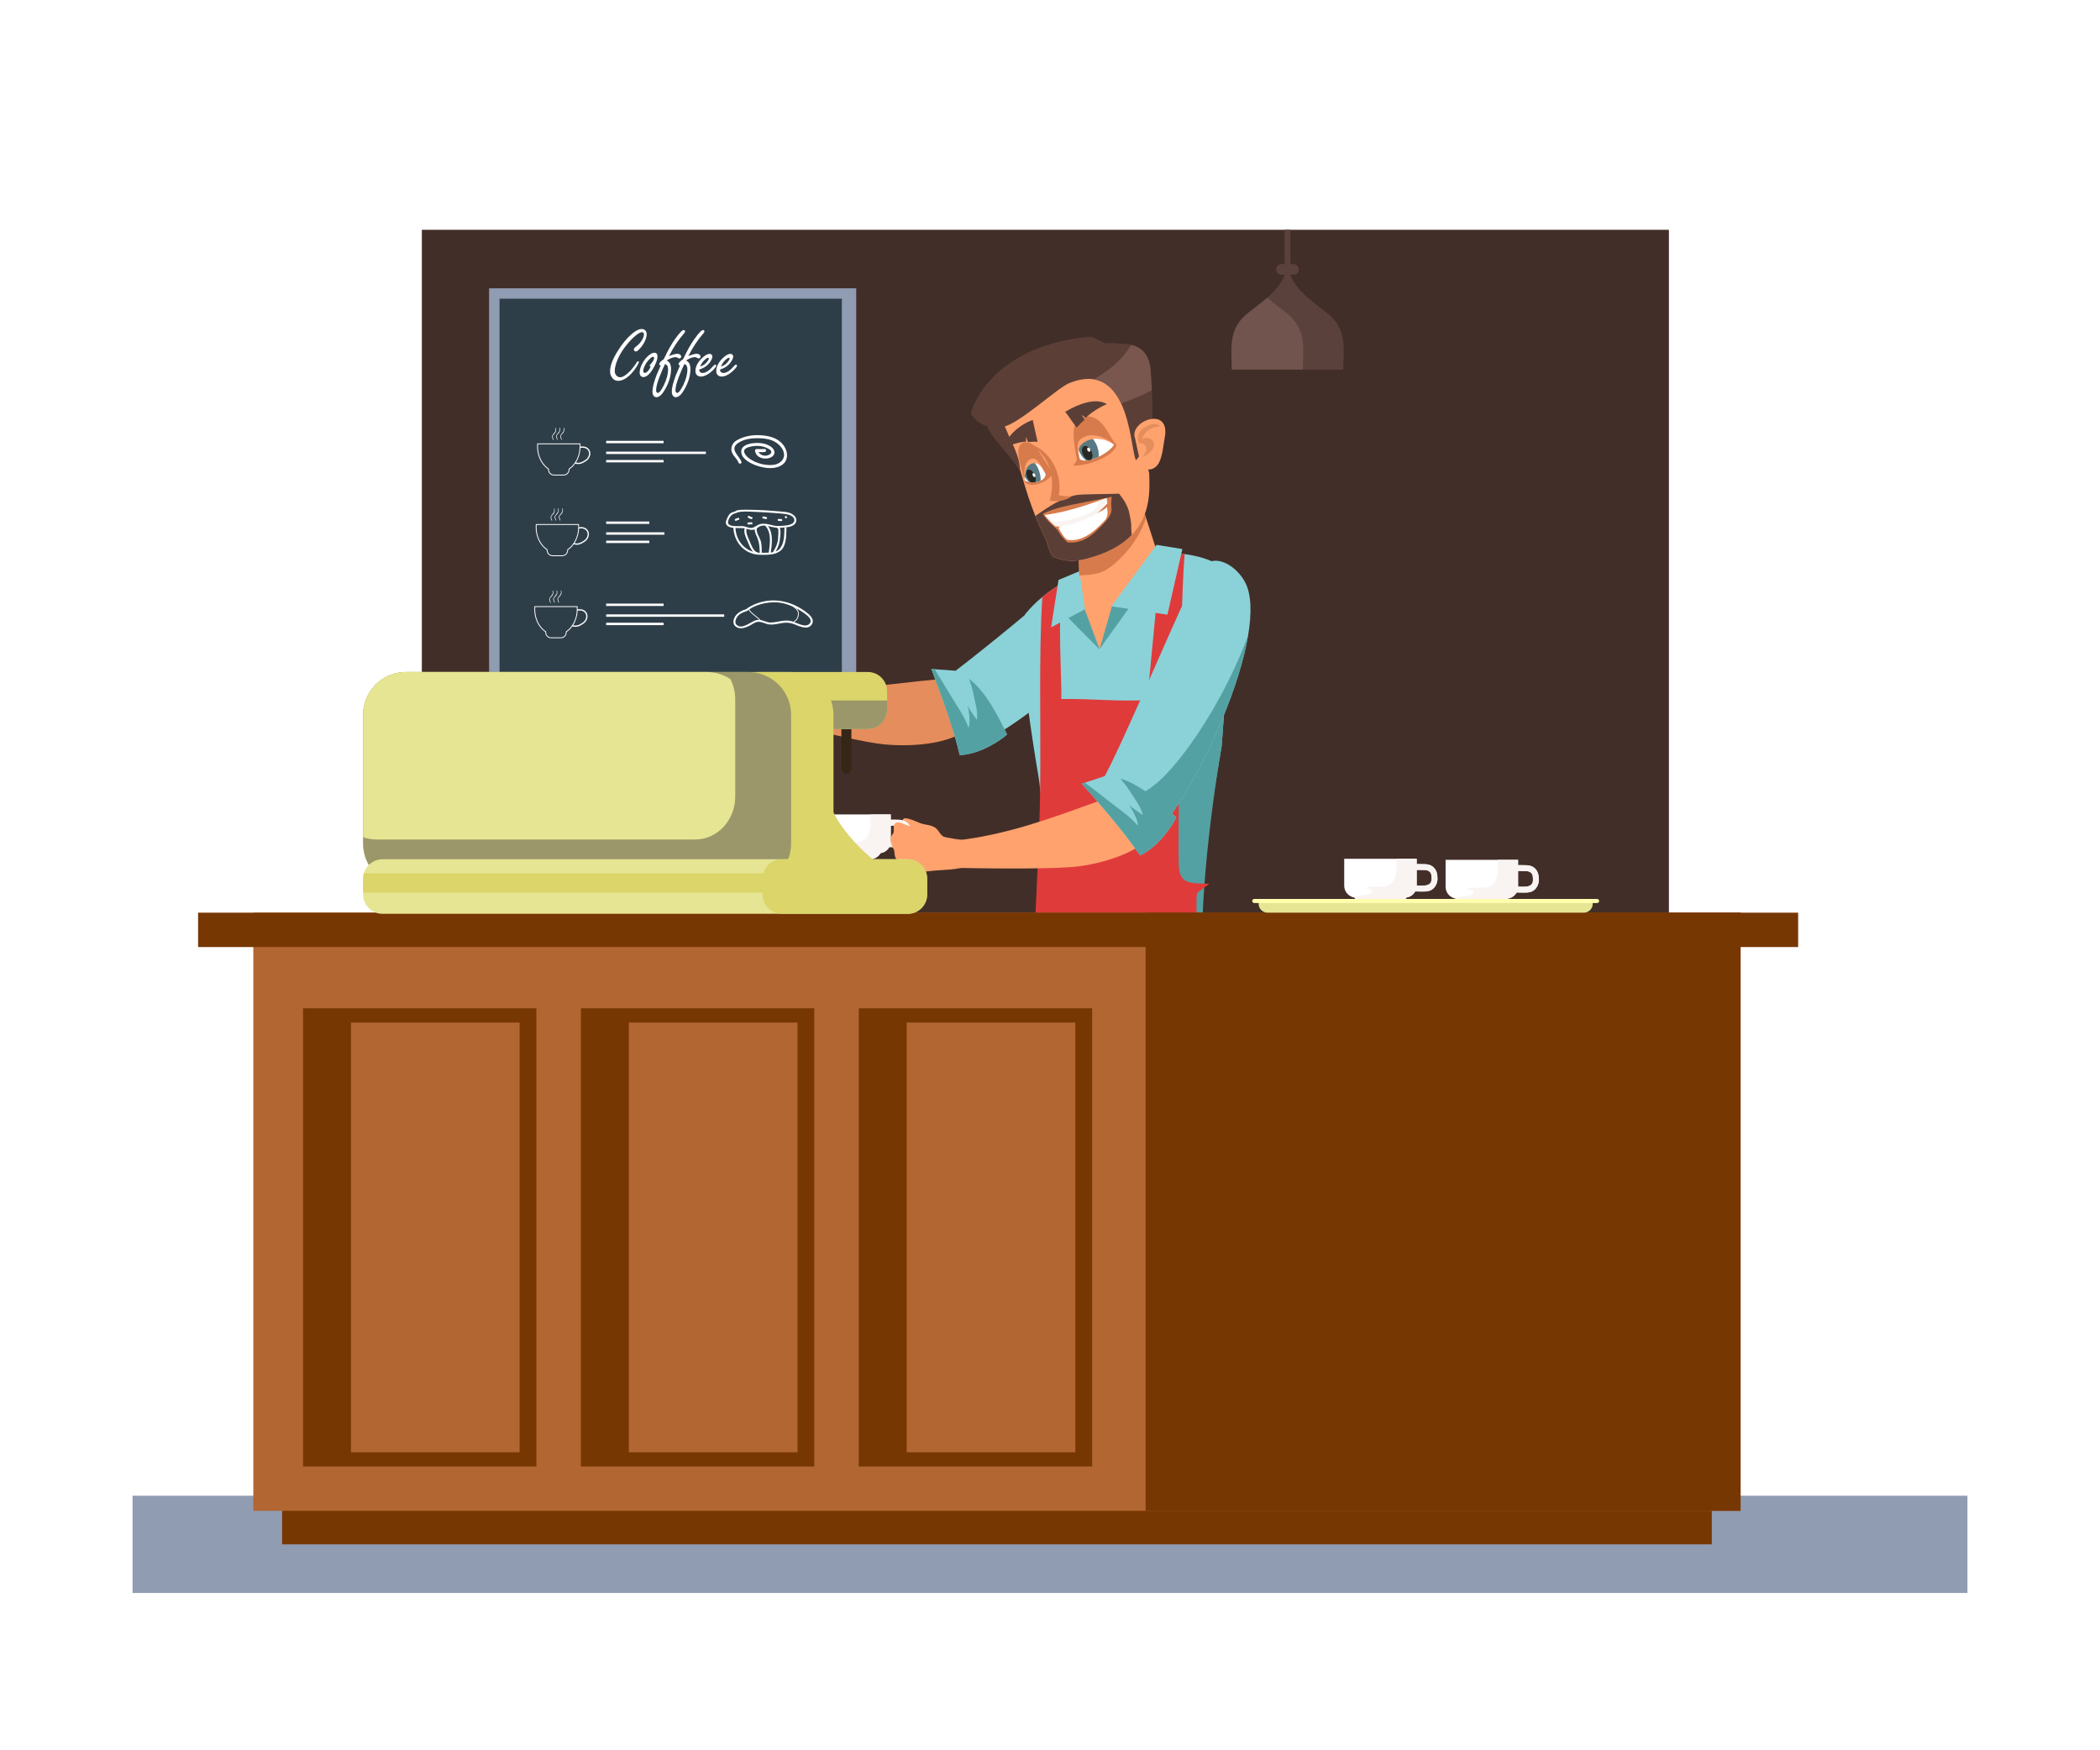 <?xml version="1.0" encoding="utf-8"?>
<!-- Generator: Adobe Illustrator 27.5.0, SVG Export Plug-In . SVG Version: 6.00 Build 0)  -->
<svg version="1.1" id="Layer_1" xmlns="http://www.w3.org/2000/svg" xmlns:xlink="http://www.w3.org/1999/xlink" x="0px" y="0px"
	 viewBox="0 0 1200 1000" style="enable-background:new 0 0 1200 1000;" xml:space="preserve">
<rect style="fill:#FFFFFF;" width="1200" height="1000"/>
<g>
	<rect x="75.743" y="854.562" style="fill:#909CB2;" width="1048.514" height="55.563"/>
	<g>
		<rect x="241.061" y="131.287" style="fill:#422E28;" width="712.6" height="635.308"/>
		<g>
			<g>
				<g>
					<rect x="279.474" y="164.723" style="fill:#909CB2;" width="209.798" height="237.223"/>
					<rect x="285.452" y="170.654" style="fill:#2E3E49;" width="195.614" height="225.97"/>
				</g>
				<g>
					<g>
						<path style="fill:#FFFFFF;" d="M366.742,187.974c0.945,0,1.671,0.338,2.178,1.015c0.409,0.536,0.613,1.184,0.613,1.945
							c0,1.367-0.458,2.925-1.375,4.673c-0.804,1.509-1.804,2.862-3.003,4.06c-0.789,0.776-1.41,1.163-1.86,1.163
							c-0.296,0-0.571-0.149-0.825-0.444c-0.183-0.212-0.275-0.451-0.275-0.72c0-0.493,0.43-1.057,1.29-1.691
							c1.212-0.902,2.178-1.889,2.897-2.96c1.057-1.551,1.586-2.862,1.586-3.933c0-0.437-0.095-0.761-0.285-0.973
							c-0.19-0.212-0.475-0.317-0.856-0.317c-0.776,0-1.875,0.564-3.298,1.691c-1.621,1.269-3.334,2.996-5.138,5.181
							c-2.298,2.777-4.046,5.512-5.244,8.204c-1.241,2.791-1.861,5.174-1.861,7.147c0,0.945,0.275,1.748,0.824,2.41
							c0.606,0.747,1.346,1.121,2.22,1.121c1.522,0,3.439-1.184,5.751-3.553c0.69-0.718,1.529-1.761,2.516-3.129
							c0.648-0.874,1.064-1.494,1.248-1.861c0.211-0.408,0.458-0.613,0.74-0.613c0.31,0,0.465,0.148,0.465,0.444
							c0,0.635-0.79,2.059-2.368,4.271c-1.311,1.847-2.756,3.355-4.335,4.525c-1.776,1.311-3.454,1.967-5.032,1.967
							c-1.65,0-2.926-0.74-3.827-2.221c-0.578-0.944-0.867-2.022-0.867-3.235c0-3.045,1.439-6.886,4.314-11.524
							c2.453-3.947,5.039-7.126,7.76-9.536C363.049,189.01,365.065,187.974,366.742,187.974z"/>
						<path style="fill:#FFFFFF;" d="M373.953,201.527c1.155,0,1.734,0.705,1.734,2.114c0,1.875-0.867,4.25-2.601,7.126
							c-1.89,3.115-3.714,4.673-5.476,4.673c-0.817,0-1.417-0.381-1.797-1.142c-0.198-0.381-0.296-0.839-0.296-1.375
							c0-1.804,0.621-3.763,1.861-5.877c1.155-1.96,2.516-3.482,4.081-4.568C372.374,201.845,373.206,201.527,373.953,201.527z
							 M371.754,209.52c-0.352-0.281-0.529-0.5-0.529-0.655c0-0.113,0.226-0.423,0.677-0.93c1.269-1.424,1.903-2.573,1.903-3.447
							c0-0.113-0.036-0.225-0.106-0.339c-0.112-0.211-0.289-0.317-0.528-0.317c-0.452,0-1.114,0.437-1.987,1.311
							c-1.129,1.128-1.989,2.291-2.58,3.489c-0.691,1.368-1.036,2.503-1.036,3.404c0,0.24,0.063,0.451,0.19,0.635
							c0.183,0.253,0.415,0.38,0.698,0.38c0.676,0,1.402-0.508,2.178-1.522c0.338-0.423,0.613-0.86,0.824-1.311
							C371.669,209.766,371.767,209.534,371.754,209.52z"/>
						<path style="fill:#FFFFFF;" d="M379.324,205.186c2.157-4.652,4.264-8.437,6.322-11.355c1.396-1.974,2.551-3.411,3.468-4.314
							c0.634-0.634,1.177-0.952,1.628-0.952c0.169,0,0.317,0.057,0.444,0.17c0.197,0.14,0.296,0.331,0.296,0.571
							c0,0.31-0.247,0.754-0.74,1.333c-3.116,3.552-5.934,7.809-8.458,12.771c2.255-0.86,3.827-1.289,4.716-1.289
							c0.648,0,1.183,0.162,1.607,0.487c0.437,0.338,0.655,0.726,0.655,1.162c0,0.226-0.077,0.43-0.233,0.614
							c-0.211,0.267-0.486,0.402-0.824,0.402c-0.241,0-0.713-0.198-1.417-0.592c-0.197-0.098-0.451-0.148-0.761-0.148
							c-1.41,0-3.101,0.642-5.075,1.924c0.846,0.395,1.445,0.916,1.798,1.565c0.479,0.917,0.719,2.044,0.719,3.383
							c0,3.454-1.029,7.097-3.087,10.932c-0.888,1.635-1.748,2.876-2.58,3.721c-0.888,0.916-1.797,1.374-2.727,1.374
							c-0.705,0-1.276-0.339-1.713-1.015c-0.352-0.564-0.529-1.332-0.529-2.305c0-2.086,0.79-5.222,2.368-9.409
							c0.198-0.507,0.761-1.811,1.692-3.912c0.239-0.521,0.472-1.078,0.698-1.67c-0.112,0.029-0.218,0.042-0.317,0.042
							c-0.381,0-0.571-0.212-0.571-0.634C376.701,207.293,377.576,206.341,379.324,205.186z M380.043,207.955
							c-0.79,1.494-1.833,3.905-3.129,7.232c-1.34,3.396-2.009,6.033-2.009,7.908c0,0.366,0.092,0.691,0.275,0.972
							c0.198,0.282,0.43,0.423,0.698,0.423c0.874,0,2.022-1.466,3.446-4.398c1.607-3.27,2.41-6.266,2.41-8.987
							c0-1.057-0.204-1.853-0.613-2.389C380.966,208.505,380.606,208.252,380.043,207.955z"/>
						<path style="fill:#FFFFFF;" d="M390.383,205.186c2.156-4.652,4.264-8.437,6.322-11.355c1.396-1.974,2.551-3.411,3.468-4.314
							c0.634-0.634,1.177-0.952,1.628-0.952c0.169,0,0.317,0.057,0.444,0.17c0.197,0.14,0.295,0.331,0.295,0.571
							c0,0.31-0.247,0.754-0.74,1.333c-3.116,3.552-5.934,7.809-8.458,12.771c2.255-0.86,3.827-1.289,4.715-1.289
							c0.648,0,1.185,0.162,1.608,0.487c0.436,0.338,0.655,0.726,0.655,1.162c0,0.226-0.077,0.43-0.232,0.614
							c-0.211,0.267-0.486,0.402-0.824,0.402c-0.24,0-0.712-0.198-1.417-0.592c-0.198-0.098-0.451-0.148-0.762-0.148
							c-1.409,0-3.101,0.642-5.074,1.924c0.845,0.395,1.445,0.916,1.797,1.565c0.479,0.917,0.719,2.044,0.719,3.383
							c0,3.454-1.03,7.097-3.087,10.932c-0.888,1.635-1.748,2.876-2.58,3.721c-0.888,0.916-1.797,1.374-2.727,1.374
							c-0.705,0-1.276-0.339-1.713-1.015c-0.352-0.564-0.529-1.332-0.529-2.305c0-2.086,0.79-5.222,2.368-9.409
							c0.198-0.507,0.761-1.811,1.692-3.912c0.239-0.521,0.471-1.078,0.698-1.67c-0.113,0.029-0.219,0.042-0.317,0.042
							c-0.38,0-0.571-0.212-0.571-0.634C387.76,207.293,388.634,206.341,390.383,205.186z M391.101,207.955
							c-0.79,1.494-1.833,3.905-3.13,7.232c-1.339,3.396-2.009,6.033-2.009,7.908c0,0.366,0.092,0.691,0.275,0.972
							c0.197,0.282,0.43,0.423,0.698,0.423c0.874,0,2.022-1.466,3.446-4.398c1.607-3.27,2.41-6.266,2.41-8.987
							c0-1.057-0.204-1.853-0.613-2.389C392.024,208.505,391.665,208.252,391.101,207.955z"/>
						<path style="fill:#FFFFFF;" d="M399.602,211.106v0.381c0,0.31,0.077,0.578,0.233,0.803c0.351,0.522,0.93,0.782,1.734,0.782
							c1.762,0,3.799-1.353,6.111-4.06c0.409-0.464,0.754-0.698,1.036-0.698c0.155,0,0.296,0.079,0.423,0.233
							c0.085,0.113,0.127,0.218,0.127,0.317c0,0.549-0.676,1.48-2.03,2.791c-1.057,1.029-2.186,1.868-3.383,2.517
							c-1.198,0.648-2.312,0.972-3.341,0.972c-1.057,0-1.888-0.366-2.495-1.099c-0.409-0.507-0.614-1.198-0.614-2.073
							c0-2.382,1.121-4.715,3.362-6.999c1.819-1.861,3.405-2.791,4.758-2.791c0.366,0,0.697,0.113,0.994,0.339
							c0.366,0.296,0.55,0.684,0.55,1.163c0,0.748-0.346,1.664-1.036,2.749C404.606,208.689,402.463,210.246,399.602,211.106z
							 M400.066,209.457c0.987-0.339,1.762-0.719,2.326-1.142c0.986-0.761,1.768-1.62,2.347-2.579
							c0.211-0.338,0.317-0.642,0.317-0.909c0-0.282-0.134-0.423-0.402-0.423c-0.367,0-0.888,0.275-1.565,0.825
							C401.878,206.201,400.87,207.61,400.066,209.457z"/>
						<path style="fill:#FFFFFF;" d="M411.485,211.106v0.381c0,0.31,0.077,0.578,0.232,0.803c0.353,0.522,0.931,0.782,1.734,0.782
							c1.762,0,3.799-1.353,6.11-4.06c0.409-0.464,0.754-0.698,1.036-0.698c0.155,0,0.296,0.079,0.423,0.233
							c0.085,0.113,0.127,0.218,0.127,0.317c0,0.549-0.677,1.48-2.03,2.791c-1.058,1.029-2.185,1.868-3.383,2.517
							c-1.198,0.648-2.312,0.972-3.341,0.972c-1.057,0-1.889-0.366-2.495-1.099c-0.409-0.507-0.613-1.198-0.613-2.073
							c0-2.382,1.121-4.715,3.362-6.999c1.818-1.861,3.404-2.791,4.758-2.791c0.366,0,0.698,0.113,0.994,0.339
							c0.366,0.296,0.55,0.684,0.55,1.163c0,0.748-0.346,1.664-1.036,2.749C416.488,208.689,414.346,210.246,411.485,211.106z
							 M411.95,209.457c0.987-0.339,1.762-0.719,2.326-1.142c0.987-0.761,1.769-1.62,2.347-2.579
							c0.211-0.338,0.317-0.642,0.317-0.909c0-0.282-0.134-0.423-0.402-0.423c-0.367,0-0.888,0.275-1.565,0.825
							C413.761,206.201,412.753,207.61,411.95,209.457z"/>
					</g>
					<g>
						<g>
							<g>
								<path style="fill:#FFFFFF;" d="M336.811,257.129c-0.949-1.639-3.014-2.403-5.109-1.93c0-0.026,0-0.053,0-0.079
									c0-0.501-0.021-1.01-0.066-1.557l-0.018-0.222h-24.611l-0.019,0.221c-0.047,0.537-0.069,1.046-0.069,1.558
									c0,5.375,2.406,10.334,6.288,12.983c-0.004,0.058-0.009,0.117-0.009,0.177c0,1.865,1.518,3.383,3.383,3.383h5.459
									c1.867,0,3.385-1.518,3.385-3.383c0-0.06-0.005-0.119-0.008-0.18c1.264-0.862,2.371-1.969,3.29-3.257
									c0.539,0.197,1.113,0.298,1.701,0.298c0.984,0,2.001-0.271,2.92-0.803l1.193-0.689c1.204-0.696,2.107-1.751,2.543-2.97
									C337.509,259.439,337.418,258.178,336.811,257.129z M325.036,267.777c0,0-0.094,0.411-0.094,0.504
									c0,1.599-1.302,2.899-2.901,2.899h-5.459c-1.598,0-2.899-1.3-2.899-2.899c0-0.093,0.005-0.185,0.014-0.276l-0.107-0.225
									c-3.816-2.54-6.185-7.391-6.185-12.659c0-0.427,0.016-0.852,0.048-1.295h23.718c0.032,0.45,0.048,0.876,0.048,1.295
									c0,0.069-0.002,0.137-0.003,0.207l-0.005,0.31C331.063,260.706,328.725,265.324,325.036,267.777z M336.382,260.435
									c-0.378,1.057-1.168,1.976-2.222,2.585l-1.193,0.689c-1.225,0.709-2.635,0.891-3.839,0.514
									c1.505-2.354,2.414-5.228,2.555-8.272c1.849-0.489,3.686,0.132,4.5,1.54C336.682,258.354,336.753,259.399,336.382,260.435z"
									/>
								<g>
									<path style="fill:#FFFFFF;" d="M316.319,251.245c-0.12-0.518-0.296-0.998-0.49-1.492c-0.322-0.813,0.57-1.479,1.062-2.01
										c0.842-0.911,1.094-1.973,0.759-3.152c-0.053-0.188-0.345-0.108-0.291,0.08c0.591,2.081-1.044,2.712-1.837,4.285
										c-0.34,0.674,0.356,1.725,0.506,2.37C316.072,251.515,316.364,251.434,316.319,251.245L316.319,251.245z"/>
									<path style="fill:#FFFFFF;" d="M318.618,251.13c-0.121-0.518-0.295-0.999-0.49-1.492c-0.322-0.814,0.571-1.479,1.063-2.011
										c0.841-0.91,1.094-1.973,0.759-3.152c-0.053-0.187-0.345-0.107-0.291,0.08c0.591,2.08-1.044,2.712-1.837,4.285
										c-0.339,0.673,0.356,1.724,0.506,2.369C318.371,251.4,318.662,251.32,318.618,251.13L318.618,251.13z"/>
									<path style="fill:#FFFFFF;" d="M321.032,251.13c-0.12-0.518-0.294-0.999-0.49-1.492c-0.322-0.814,0.571-1.479,1.062-2.011
										c0.842-0.91,1.094-1.973,0.759-3.152c-0.053-0.187-0.345-0.107-0.292,0.08c0.592,2.08-1.043,2.712-1.836,4.285
										c-0.339,0.673,0.356,1.724,0.506,2.369C320.784,251.4,321.076,251.32,321.032,251.13L321.032,251.13z"/>
								</g>
							</g>
							<g>
								<rect x="346.374" y="251.863" style="fill:#FFFFFF;" width="32.82" height="1.367"/>
								<rect x="346.374" y="262.803" style="fill:#FFFFFF;" width="32.82" height="1.367"/>
								<rect x="346.374" y="258.031" style="fill:#FFFFFF;" width="56.979" height="1.368"/>
							</g>
							<path style="fill:#FFFFFF;" d="M423.676,263.865c-1.335-3.55-6.99-7.21-2.009-10.703c3.918-2.748,9.393-3.037,13.984-2.691
								c4.555,0.343,8.535,1.744,11.146,5.667c2.988,4.49,0.18,8.828-4.853,9.444c-3.951,0.483-8.517-0.543-11.976-2.48
								c-1.813-1.016-3.867-2.466-4.632-4.475c-1-2.628,2.971-3.383,4.669-3.662c3.305-0.544,6.557-0.084,9.458,1.616
								c2.442,1.432,1.127,3.147-1.169,3.661c-2.222,0.498-4.818-0.681-5.194-3.027c-0.275,0.361-0.55,0.721-0.825,1.082
								c1.552-0.071,3.101,0.085,4.649-0.051c1.089-0.095,1.099-1.805,0-1.709c-1.547,0.135-3.097-0.021-4.649,0.051
								c-0.598,0.028-0.913,0.522-0.824,1.082c0.605,3.779,4.982,4.993,8.227,3.971c3.468-1.092,3.726-4.281,1.029-6.283
								c-2.959-2.199-6.866-2.521-10.395-2.143c-3.284,0.352-7.55,1.758-6.625,5.868c0.856,3.806,6.243,6.183,9.537,7.21
								c4.069,1.269,9.341,1.888,13.177-0.364c3.631-2.132,4.065-6.204,2.393-9.734c-1.922-4.056-5.876-6.209-10.091-7.025
								c-5.93-1.149-12.653-0.667-17.902,2.518c-1.938,1.176-3.233,3.509-2.824,5.804c0.502,2.819,3.081,4.259,4.048,6.829
								C422.412,265.341,424.065,264.899,423.676,263.865L423.676,263.865z"/>
						</g>
						<g>
							<g>
								<path style="fill:#FFFFFF;" d="M336.004,303.218c-0.949-1.639-3.014-2.402-5.109-1.929c0-0.026,0.001-0.053,0.001-0.079
									c0-0.5-0.021-1.009-0.067-1.556l-0.018-0.223h-24.611l-0.019,0.221c-0.046,0.537-0.069,1.046-0.069,1.558
									c0,5.375,2.407,10.335,6.288,12.984c-0.004,0.059-0.009,0.117-0.009,0.177c0,1.865,1.518,3.383,3.383,3.383h5.459
									c1.867,0,3.385-1.518,3.385-3.383c0-0.061-0.006-0.12-0.008-0.18c1.264-0.862,2.372-1.97,3.29-3.258
									c0.539,0.197,1.113,0.299,1.7,0.299c0.986,0,2.001-0.272,2.921-0.803l1.193-0.69c1.204-0.696,2.107-1.751,2.544-2.969
									C336.702,305.529,336.611,304.268,336.004,303.218z M324.229,313.867c0,0-0.094,0.41-0.094,0.504
									c0,1.599-1.302,2.899-2.901,2.899h-5.459c-1.598,0-2.898-1.3-2.898-2.899c0-0.094,0.004-0.185,0.013-0.276l-0.106-0.225
									c-3.816-2.541-6.185-7.391-6.185-12.66c0-0.427,0.016-0.853,0.049-1.295h23.718c0.031,0.451,0.048,0.877,0.048,1.295
									c0,0.069-0.002,0.137-0.003,0.207l-0.006,0.311C330.254,306.796,327.917,311.413,324.229,313.867z M335.574,306.525
									c-0.378,1.057-1.168,1.975-2.223,2.585l-1.192,0.689c-1.226,0.708-2.636,0.891-3.839,0.514
									c1.505-2.354,2.414-5.229,2.555-8.272c1.848-0.489,3.685,0.132,4.5,1.539C335.875,304.444,335.945,305.489,335.574,306.525z
									"/>
								<g>
									<path style="fill:#FFFFFF;" d="M315.512,297.334c-0.12-0.518-0.295-0.999-0.49-1.491c-0.323-0.814,0.571-1.479,1.062-2.012
										c0.842-0.91,1.095-1.972,0.759-3.151c-0.053-0.188-0.346-0.108-0.292,0.08c0.591,2.081-1.044,2.711-1.837,4.285
										c-0.339,0.674,0.356,1.725,0.506,2.369C315.264,297.605,315.556,297.524,315.512,297.334L315.512,297.334z"/>
									<path style="fill:#FFFFFF;" d="M317.81,297.22c-0.12-0.518-0.295-0.999-0.49-1.491c-0.323-0.814,0.571-1.479,1.062-2.011
										c0.842-0.911,1.094-1.972,0.759-3.151c-0.053-0.188-0.345-0.108-0.291,0.08c0.591,2.081-1.044,2.711-1.837,4.284
										c-0.339,0.674,0.356,1.725,0.506,2.37C317.563,297.49,317.855,297.409,317.81,297.22L317.81,297.22z"/>
									<path style="fill:#FFFFFF;" d="M320.224,297.22c-0.12-0.518-0.294-0.999-0.49-1.491c-0.322-0.814,0.571-1.479,1.062-2.011
										c0.841-0.911,1.094-1.972,0.758-3.151c-0.052-0.188-0.344-0.108-0.291,0.08c0.591,2.081-1.044,2.711-1.837,4.284
										c-0.34,0.674,0.356,1.725,0.506,2.37C319.976,297.49,320.268,297.409,320.224,297.22L320.224,297.22z"/>
								</g>
							</g>
							<g>
								<rect x="346.374" y="297.953" style="fill:#FFFFFF;" width="24.661" height="1.368"/>
								<rect x="346.374" y="308.892" style="fill:#FFFFFF;" width="24.661" height="1.368"/>
								<rect x="346.374" y="304.121" style="fill:#FFFFFF;" width="33.276" height="1.368"/>
							</g>
							<g>
								<path style="fill:#FFFFFF;" d="M421.171,292.781c0.119-0.035,0.239-0.062,0.361-0.081c-0.146-0.347-0.292-0.694-0.439-1.042
									c-0.918,0.66-2.338,0.821-3.35,1.394c-1.308,0.739-2.102,2.672-2.626,3.981c-1.392,3.478,1.808,4.407,4.583,4.615
									c1.739,0.131,3.488-0.012,5.226,0.128c2.322,0.188,3.759,1.518,6.191,0.722c1.004-0.328,1.882-1.078,2.776-1.619
									c1.645-0.994,3.834-0.55,5.587-0.167c2.503,0.547,4.677,1.085,7.258,0.795c2.339-0.262,6.43-0.24,7.797-2.612
									c1.622-2.816-0.943-5.084-3.436-5.899c-1.647-0.538-3.461-0.641-5.177-0.771c-3.017-0.229-6.025-0.517-9.046-0.684
									c-3.501-0.194-7.007-0.277-10.513-0.317c-1.966-0.023-3.612-0.012-5.493,0.459
									C420.156,291.859,420.458,292.959,421.171,292.781c3.619-0.905,7.619-0.405,11.331-0.289
									c4.64,0.144,9.249,0.555,13.875,0.907c1.495,0.114,2.97,0.298,4.418,0.696c1.775,0.489,4.203,2.377,2.625,4.388
									c-1.551,1.977-5.811,1.822-8.081,2.031c-3.893,0.36-7.449-2.251-11.365-0.935c-2.228,0.749-3.276,2.572-5.961,1.948
									c-1.326-0.308-2.442-0.874-3.831-0.939c-2.113-0.1-8.897,0.865-8.133-2.726c0.326-1.531,1.463-3.462,2.899-4.157
									c0.819-0.397,1.98-0.533,2.72-1.065c0.533-0.383,0.208-1.156-0.439-1.041c-0.122,0.019-0.242,0.046-0.36,0.081
									C420.155,291.857,420.457,292.956,421.171,292.781z"/>
								<path style="fill:#FFFFFF;" d="M419.083,301.348c0.311,8.623,6.522,15.516,15.339,15.626
									c3.908,0.05,8.614,0.228,11.747-2.473c3.27-2.82,3.109-8.804,3.228-12.698c0.022-0.735-1.117-0.733-1.14,0
									c-0.114,3.759-0.048,8.364-2.488,11.467c-2.369,3.014-7.355,2.42-10.733,2.548c-8.431,0.319-14.518-6.287-14.812-14.471
									C420.196,300.615,419.056,300.613,419.083,301.348L419.083,301.348z"/>
								<path style="fill:#FFFFFF;" d="M425.485,302.108c-0.717,2.293,1.105,5.868,1.982,7.884c0.914,2.102,2.416,6.157,5.026,6.72
									c0.716,0.155,1.021-0.944,0.302-1.099c-2.257-0.487-3.709-4.681-4.479-6.52c-0.689-1.643-2.306-4.844-1.732-6.682
									C426.803,301.708,425.703,301.409,425.485,302.108L425.485,302.108z"/>
								<path style="fill:#FFFFFF;" d="M431.411,301.424c-0.541,1.836,0.521,3.839,1.217,5.49c1.313,3.113,1.496,5.877,1.498,9.248
									c0,0.735,1.139,0.735,1.139,0c-0.001-2.483,0.142-5.051-0.677-7.428c-0.692-2.008-2.724-4.813-2.078-7.007
									C432.718,301.021,431.618,300.721,431.411,301.424L431.411,301.424z"/>
								<path style="fill:#FFFFFF;" d="M437.483,300.611c3.553,4.054,2.456,10.519,1.769,15.4c-0.102,0.718,0.996,1.028,1.098,0.302
									c0.754-5.351,1.824-12.074-2.061-16.508C437.804,299.252,437.001,300.061,437.483,300.611L437.483,300.611z"/>
								<path style="fill:#FFFFFF;" d="M444.495,301.918c0.628,0.056,0.147,5.462,0.098,5.99c-0.258,2.768-1.227,4.845-2.702,7.202
									c-0.391,0.625,0.595,1.196,0.984,0.576c1.919-3.067,2.727-5.628,2.974-9.202c0.086-1.243,0.676-5.522-1.353-5.706
									C443.764,300.712,443.77,301.852,444.495,301.918L444.495,301.918z"/>
								<path style="fill:#FFFFFF;" d="M420.738,297.509c0.437-0.218,0.866-0.409,1.345-0.513c0.719-0.154,0.414-1.252-0.303-1.098
									c-0.571,0.123-1.097,0.367-1.618,0.627C419.505,296.853,420.083,297.837,420.738,297.509L420.738,297.509z"/>
								<path style="fill:#FFFFFF;" d="M427.57,295.8c0.513,0.372,1.113,0.61,1.732,0.742c0.717,0.152,1.021-0.946,0.303-1.099
									c-0.534-0.114-1.016-0.306-1.46-0.626c-0.251-0.183-0.634-0.044-0.779,0.204C427.197,295.308,427.319,295.619,427.57,295.8
									L427.57,295.8z"/>
								<path style="fill:#FFFFFF;" d="M436.025,296.199c0.533,0.108,1.062,0.234,1.596,0.342c0.717,0.145,1.023-0.953,0.302-1.099
									c-0.532-0.108-1.062-0.234-1.595-0.342C435.611,294.955,435.305,296.053,436.025,296.199L436.025,296.199z"/>
								<path style="fill:#FFFFFF;" d="M427.63,299.639c0.662,0,1.321-0.014,1.975-0.135c0.722-0.133,0.415-1.231-0.303-1.098
									c-0.55,0.101-1.116,0.093-1.672,0.093C426.894,298.499,426.894,299.639,427.63,299.639L427.63,299.639z"/>
								<path style="fill:#FFFFFF;" d="M444.8,297.567c0.536,0.123,1.086,0.134,1.633,0.135c0.735,0,0.735-1.139,0-1.139
									c-0.444-0.001-0.895,0.006-1.33-0.095C444.388,296.303,444.084,297.402,444.8,297.567L444.8,297.567z"/>
								<path style="fill:#FFFFFF;" d="M449.054,295.991c-0.071-0.001-0.139-0.015-0.204-0.044
									c-0.068-0.068-0.136-0.136-0.204-0.204c-0.01-0.018-0.019-0.037-0.028-0.056c0.054,0.306,0.423,0.474,0.7,0.398
									c0.321-0.088,0.452-0.395,0.398-0.701c-0.057-0.325-0.354-0.513-0.663-0.532c-0.311-0.019-0.57,0.274-0.57,0.57
									C448.484,295.747,448.744,295.972,449.054,295.991L449.054,295.991z"/>
							</g>
						</g>
						<g>
							<g>
								<path style="fill:#FFFFFF;" d="M335.196,350.117c-0.949-1.639-3.013-2.403-5.109-1.929c0-0.026,0.001-0.053,0.001-0.078
									c0-0.501-0.021-1.01-0.066-1.557l-0.018-0.222h-24.611l-0.019,0.221c-0.046,0.536-0.069,1.045-0.069,1.558
									c0,5.375,2.406,10.334,6.288,12.983c-0.004,0.059-0.009,0.117-0.009,0.177c0,1.865,1.518,3.382,3.383,3.382h5.46
									c1.866,0,3.384-1.517,3.384-3.382c0-0.061-0.005-0.12-0.008-0.18c1.264-0.862,2.371-1.97,3.29-3.257
									c0.539,0.197,1.113,0.298,1.701,0.298c0.984,0,2.001-0.272,2.92-0.803l1.193-0.69c1.204-0.696,2.107-1.75,2.543-2.97
									C335.894,352.428,335.804,351.167,335.196,350.117z M323.421,360.766c0,0-0.094,0.41-0.094,0.504
									c0,1.598-1.302,2.899-2.901,2.899h-5.46c-1.598,0-2.899-1.301-2.899-2.899c0-0.094,0.005-0.185,0.014-0.277l-0.106-0.225
									c-3.816-2.54-6.186-7.391-6.186-12.659c0-0.427,0.016-0.853,0.049-1.295h23.718c0.032,0.451,0.048,0.876,0.048,1.295
									c0,0.069-0.003,0.137-0.003,0.206l-0.006,0.311C329.447,353.695,327.109,358.313,323.421,360.766z M334.766,353.424
									c-0.378,1.057-1.168,1.976-2.223,2.585l-1.193,0.69c-1.225,0.709-2.635,0.891-3.839,0.514
									c1.505-2.354,2.414-5.228,2.555-8.272c1.848-0.489,3.685,0.132,4.5,1.54C335.066,351.343,335.138,352.388,334.766,353.424z"
									/>
								<g>
									<path style="fill:#FFFFFF;" d="M314.703,344.233c-0.121-0.518-0.295-0.998-0.49-1.491c-0.323-0.813,0.57-1.479,1.062-2.01
										c0.842-0.911,1.094-1.973,0.758-3.152c-0.053-0.188-0.345-0.108-0.291,0.081c0.591,2.081-1.044,2.711-1.836,4.285
										c-0.34,0.674,0.355,1.725,0.505,2.369C314.457,344.504,314.747,344.424,314.703,344.233L314.703,344.233z"/>
									<path style="fill:#FFFFFF;" d="M317.002,344.119c-0.12-0.518-0.294-0.999-0.49-1.491c-0.322-0.814,0.571-1.479,1.062-2.011
										c0.842-0.911,1.094-1.972,0.758-3.152c-0.053-0.187-0.345-0.108-0.291,0.08c0.592,2.081-1.044,2.712-1.836,4.285
										c-0.34,0.673,0.356,1.725,0.506,2.369C316.755,344.39,317.047,344.309,317.002,344.119L317.002,344.119z"/>
									<path style="fill:#FFFFFF;" d="M319.416,344.119c-0.121-0.518-0.295-0.999-0.491-1.491
										c-0.322-0.814,0.571-1.479,1.063-2.011c0.841-0.911,1.094-1.972,0.758-3.152c-0.053-0.187-0.345-0.108-0.291,0.08
										c0.591,2.081-1.044,2.712-1.837,4.285c-0.339,0.673,0.356,1.725,0.506,2.369
										C319.169,344.39,319.46,344.309,319.416,344.119L319.416,344.119z"/>
								</g>
							</g>
							<g>
								<rect x="346.374" y="344.852" style="fill:#FFFFFF;" width="32.82" height="1.368"/>
								<rect x="346.374" y="355.791" style="fill:#FFFFFF;" width="32.82" height="1.368"/>
								<rect x="346.374" y="351.02" style="fill:#FFFFFF;" width="67.463" height="1.367"/>
							</g>
							<g>
								<path style="fill:#FFFFFF;" d="M426.343,348.08c-3.17,0.867-6.448,2.845-7.16,6.299c-0.51,2.475,1.203,4.232,3.539,4.538
									c1.803,0.236,3.683-0.552,5.276-1.287c1.456-0.672,2.662-1.716,4.208-2.207c1.898-0.604,4.123,0.481,5.912,1.038
									c2.362,0.736,4.897,0.231,7.264-0.241c2.999-0.596,5.526-0.722,8.404,0.39c2.882,1.113,7.828,3.678,10.11,0.129
									c1.867-2.903-1.283-5.569-3.419-7.164c-7.807-5.831-17.505-8.256-26.897-5.191c-2.63,0.859-5.304,2.12-7.49,3.843
									c-0.577,0.455,0.236,1.256,0.806,0.806c4.521-3.563,11.195-5.2,17.007-4.886c5.108,0.277,9.721,2.444,14.008,5.079
									c1.594,0.98,3.125,2.079,4.386,3.471c2.206,2.434,0.166,5.059-2.852,4.622c-2.022-0.292-3.961-1.268-5.85-1.998
									c-1.916-0.74-3.802-0.91-5.841-0.676c-2.498,0.285-4.863,1.007-7.4,1.042c-2.665,0.035-5.059-1.986-7.781-1.486
									c-3.292,0.606-8.466,5.983-11.747,2.701c-1.096-1.096-0.482-2.935,0.175-4.057c1.174-2.007,3.502-3.079,5.643-3.666
									C427.354,348.985,427.052,347.885,426.343,348.08z"/>
								<path style="fill:#FFFFFF;" d="M434.325,354.673c-0.749-0.915-1.846-1.782-2.908-2.62c-1.815-1.435-3.53-2.79-3.826-4.474
									l0.449-0.079c0.265,1.513,1.914,2.815,3.66,4.195c1.08,0.854,2.197,1.736,2.977,2.689L434.325,354.673z"/>
								<path style="fill:#FFFFFF;" d="M452.734,356.277c-0.207,0-0.267-0.138-0.28-0.181c-0.07-0.221,0.095-0.336,0.711-0.766
									c0.683-0.478,1.716-1.2,2.096-1.89c0.544-0.987,0.968-2.573,0.615-3.721c-0.392-1.277-1.616-2.253-2.695-3.115
									c-0.442-0.353-0.86-0.686-1.212-1.027l0.317-0.328c0.337,0.327,0.746,0.653,1.179,0.999
									c1.131,0.903,2.413,1.926,2.846,3.337c0.394,1.282-0.043,2.971-0.652,4.075c-0.431,0.783-1.516,1.542-2.234,2.044
									c-0.238,0.166-0.508,0.355-0.556,0.416c0.02-0.025,0.048-0.103,0.009-0.185c-0.038-0.083-0.115-0.112-0.146-0.113
									l0.004,0.456C452.736,356.277,452.735,356.277,452.734,356.277z"/>
							</g>
						</g>
					</g>
				</g>
			</g>
			<g>
				<g>
					<g>
						<path style="fill:#1F2C51;" d="M730.489,855.191l-6.016,0.449l-4.719,11.001c2.925,2.128,18.226,5.203,27.779,3.707
							C744.653,868.923,732.656,856.617,730.489,855.191z"/>
						<path style="fill:#FFA26E;" d="M729.055,848.558l-6.371-0.734c0.51,2.19,2.274,16.826,6.751,13.167
							C733.019,858.06,728.49,852.026,729.055,848.558z"/>
					</g>
					<g>
						<g>
							<path style="fill:#1F2C51;" d="M630.696,855.834l5.853,1.464l2.78,11.643c-3.245,1.6-12.74,3.095-21.898-0.003
								C620.511,868.024,628.319,856.868,630.696,855.834z"/>
							<path style="fill:#FFA26E;" d="M632.068,847.848l5.311-0.521c-0.256,2.234-0.33,16.976-5.197,13.852
								C628.286,858.679,631.858,851.408,632.068,847.848z"/>
						</g>
						<path style="fill:#32427C;" d="M643.986,695.197c-4.37,26.47,16.846,22.503,15.665,48.981
							c-0.955,21.584-15.457,55.855-22.331,108.52l-7.519-0.158c0.43-20.083-0.654-37.089-2.331-52.475
							c-3.391-31.15-9.208-55.639-9.818-85.522c-0.606-29.517-10.499-53.67-14.351-82.559c-2.234-16.757-14.6-88.471-2.447-112.191
							l62.886,21.212c0.43,12.225-0.8,28.619-2.852,46.363C656.29,627.091,647.555,673.583,643.986,695.197z"/>
						<g>
							<g>
								<g>
									<path style="fill:#1F2C51;" d="M659.651,744.177c-0.955,21.584-15.457,55.855-22.331,108.52l-7.519-0.158
										c0.43-20.083-0.654-37.089-2.331-52.475c9.518-6.343,17.023-13.534,21.508-25.108c4.36-11.248,4.767-23.764,2.852-35.356
										c-1.203-7.31-10.486-29.95-20.406-19.813c1.406-4.391,3.091-8.513,4.392-12.799c-3.666,0.177-7.355,1.158-11.075,1.694
										c16.183-18.504,4.963-123.899-1.636-155.775c-1.318-6.36,36.045,6.539,35.825,0l1.959,34.461
										c-4.6,39.724-13.335,86.216-16.904,107.83C639.617,721.667,660.832,717.7,659.651,744.177z"/>
								</g>
							</g>
						</g>
					</g>
					<path style="fill:#32427C;" d="M730.083,851.716h-6.939c-5.334-13.423-11.561-29.38-17.461-44.677
						c-8.496-22.017-16.315-42.663-19.827-52.423c-8.977-24.939,6.648-33.789-5.373-57.774
						c-11.553-23.042-35.431-88.192-51.33-131.517c-4.83-13.154-31.922-13.131-33.568-21.401c6.063-1.2,29.252-16.223,35.213-17.852
						c10.919-2.971,19.283-7.898,30.389-10.083c5.272-1.04,23.719,14.581,24.842,23.232c4.163,15.639,12.109,78.363,20.522,126.825
						c4.303,24.794,8.73,45.858,12.834,54.97C738.927,764.389,719.636,808.547,730.083,851.716z"/>
					<path style="fill:#1F2C51;" d="M730.083,851.716h-6.939c-5.334-13.423-11.561-29.38-17.461-44.677
						c5.347-1.469,10.455-3.597,14.511-7.728c7.191-7.337,5.426-18.486,4.462-27.863c-1.805-17.571-8.455-37.288-17.363-52.953
						c-1.481,0.181-3.534-0.534-4.989-0.216c2.216-2.145,4.932-4.072,7.191-5.887c-2.87-1.813-7.669-2.601-11.304-2.769
						c9.699-4.838,7.381-21.299,7.894-31.68c0.194-3.963,0.35-7.93,0.465-11.897c4.303,24.794,8.73,45.858,12.834,54.97
						C738.927,764.389,719.636,808.547,730.083,851.716z"/>
				</g>
				<g>
					<path style="fill:#E58D5C;" d="M451.453,393.701c55.944,2.616,107.753-15.331,108.075,1.056
						c-0.628,6.918-3.158,19.314-7.932,22.755c-11.091,7.998-32.031,9.223-47.027,7.706c-10.031-1.018-33.4-6.479-53.193-11.415
						C451.154,407.121,451.404,400.4,451.453,393.701z"/>
					<g>
						<path style="fill:#8BD2D8;" d="M602.743,336.462c-17.604,16.269-50.373,42.007-61.188,50.291
							c2.93,4.392,16.233,38.189,16.454,39.009c3.223-1.518,6.633-3.327,10.173-5.395c20.664-12.064,45.721-32.772,63.371-53.562
							L602.743,336.462z"/>
						<g>
							<path style="fill:#8BD2D8;" d="M575.483,419.597c-2.916,2.82-15.109,11.39-27.061,11.824
								c-3.701-15.914-10.489-34.027-16.218-49.195l1.837,0.131l11.732,0.833c2.89,1.127,5.531,2.699,7.965,4.605
								C563.752,395.625,570.191,409.032,575.483,419.597z"/>
							<path style="fill:#54A1A3;" d="M575.483,419.597c-2.916,2.82-15.109,11.39-27.061,11.824
								c-3.701-15.914-10.489-34.027-16.218-49.195l1.837,0.131c3.089,4.924,6.112,9.727,9.073,14.767
								c3.6,6.133,7.984,11.914,10.291,18.618c1.337-2.774,0.176-9.837-0.469-12.823c0.936,2.582,3.737,5.99,5.291,8.366
								c0.801-4.533-1.259-10.936-2.128-15.526c-0.511-2.715-1.481-5.37-2.361-7.965
								C563.752,395.625,570.191,409.032,575.483,419.597z"/>
						</g>
					</g>
				</g>
				<g>
					<g>
						<g>
							<g>
								<path style="fill:#8BD2D8;" d="M698.1,426.186c0,0,0,0.006,0,0.01c-4.348,25.6-9.329,56.01-12.792,80.263
									c-0.01,0.052-0.015,0.103-0.021,0.155c-2.564,17.998-4.292,32.589-4.296,39.286c-2.328,0.303-4.651,0.622-6.974,0.951
									c-13.522,1.911-27.018,4.116-40.684,4.718c-5.257,0.226-39.867,0.113-42.164-2.863c0.601-2.061,1.162-5.047,1.67-8.732
									c2.858-20.696,4.086-63.472,1.547-88.8c-0.334-3.351-0.735-6.393-1.208-9.04c-0.864-4.852-14.422-83.763-6.82-91.874
									c2.796-3.376,5.921-6.424,9.282-9.194c3.618-2.986,7.513-5.654,11.559-8.059c11.481-6.815,24.202-11.533,35.462-15.562
									c0.771-0.288,2.22-0.206,4.117-0.545c5.406-0.966,11.615-1.413,17.875-1.306c4.147,0.072,8.316,0.385,12.283,0.951
									c11.985,1.707,22.166,5.705,24.51,12.258c0,0.01,0.719,3.839,1.66,9.277c0.01,0.046,0.021,0.093,0.025,0.149
									C704.01,344.217,701.322,383.01,698.1,426.186z"/>
							</g>
						</g>
					</g>
					<path style="fill:#54A1A3;" d="M591.168,548.709c2.294,2.973,36.904,3.086,42.165,2.859c16.013-0.705,38.333-3.509,54.2-5.565
						c-2.115-23.19,2.973-75.136,10.565-119.807c0-0.005,0-0.01,0-0.01c3.226-43.175,5.913-81.969,5.033-87.954
						c-0.006-0.058-0.016-0.104-0.026-0.151c-4.232,8.002-8.457,16.36-11.12,22.848c-3.562,8.722-16.214,73.461-19.062,86.729
						c-5.003,23.309-10.005,45.903-8.306,69.71c0.191,2.75,1.067,5.542,1.383,8.032c-5.438,1.377-11.615,1.9-17.287,2.507
						c4.139,2.138,10.984,3.821,14.967,7.063c-33.974,16.119-69.54,5.117-70.845,5.008
						C592.328,543.659,591.769,546.648,591.168,548.709z"/>
				</g>
				<path style="fill:#E03B3B;" d="M684.529,509.82l6.473-4.85c-11.631-0.566-16.949,0.391-17.474-11.05
					c-0.37-8.136,0.581-144.62,3.407-177.373c-3.968-0.566-8.136-0.879-12.283-0.951c-4.173,25.339-6.357,60.461-9.292,84.401
					c-16.503,0.889-32.292-0.889-48.867-0.637c0.257-12.9-2.277-45.263,0.704-66.351c-4.045,2.405-7.941,5.072-11.559,8.059
					c-1.116,15.737-1.254,37.826-1.259,51.091c-0.005,19.669,0.211,39.348,0.005,59.017c0,0.19-0.005,0.385-0.005,0.576
					c-0.545,50.552-12.444,244.865-12.502,259.862c34.553,1.839,83.853-0.179,118.221-1.988
					C700.962,702.418,679.225,511.176,684.529,509.82z"/>
				<g>
					<g>
						<polygon style="fill:#FFA26E;" points="664.155,316.031 628.34,370.853 617.194,341.653 616.858,331.889 616.753,328.768 
							616.307,315.442 615.795,313.12 615.344,311.017 614.546,307.301 614.205,305.601 613.385,301.44 612.939,299.183 
							612.603,297.499 606.494,266.477 641.539,254.742 646.586,270.325 650.258,281.669 651.166,284.465 654.864,295.864 
							656.18,299.926 656.681,301.467 660.198,312.332 660.56,312.674 						"/>
					</g>
					<g>
						<g>
							<polygon style="fill:#54A1A3;" points="635.597,345.689 628.341,370.852 647.635,343.88 							"/>
							<polygon style="fill:#8BD2D8;" points="660.884,311.289 675.648,313.697 667.093,351.187 635.072,346.404 							"/>
						</g>
						<g>
							<polygon style="fill:#54A1A3;" points="617.751,342.539 628.381,371.119 608.924,351.513 							"/>
							<polygon style="fill:#8BD2D8;" points="616.772,326.376 604.883,331.328 600.625,358.447 620.025,348.029 							"/>
						</g>
					</g>
				</g>
				<path style="fill:#FFA26E;" d="M546.126,483.559c-0.103-1.1-0.197-2.203-0.286-3.307c58.064-6.15,109.958-41.266,114.213-24.954
					c0.937,6.418,1.338,18.224-2.247,22.388c-8.328,9.678-27.075,15.352-41.021,17.24c-12.531,1.695-48.654,1.35-68.54,0.971
					C547.456,491.811,546.881,487.662,546.126,483.559z"/>
				<g>
					<path style="fill:#8BD2D8;" d="M628.538,448.518c4.338,3.085,29.176,30.396,29.682,31.095c2.424-2.69,4.91-5.734,7.418-9.076
						c1.03-1.371,2.086-2.83,3.163-4.37c1.831-2.602,3.674-5.387,5.518-8.318c0.295-0.461,0.586-0.921,0.876-1.39
						c16.576-26.696,33.207-64.914,38.006-93.383c2.187-12.953,1.924-23.888-1.909-30.803c-5.342-9.631-18.136-17.274-25.304-6.991
						C677.483,337.487,643.261,422.865,628.538,448.518z"/>
					<g>
						<path style="fill:#8BD2D8;" d="M672.116,466.994c-1.657,3.824-9.772,16.724-20.675,21.726
							c-9.321-13.844-22.317-28.608-33.238-40.958l1.75-0.58l11.169-3.702c3.094-0.029,6.122,0.464,9.08,1.359
							C652.373,448.507,663.301,458.893,672.116,466.994z"/>
						<path style="fill:#54A1A3;" d="M672.116,466.994c-1.657,3.824-9.772,16.724-20.675,21.726
							c-9.321-13.844-22.317-28.608-33.238-40.958l1.75-0.58c4.684,3.538,9.261,6.985,13.872,10.681
							c5.603,4.501,11.804,8.362,16.423,13.906c0.21-3.17-3.481-9.502-5.183-12.118c1.824,2.118,5.677,4.311,7.997,5.995
							c-0.938-4.656-5.217-10.006-7.723-14.075c-1.48-2.407-3.359-4.581-5.137-6.733
							C652.373,448.507,663.301,458.893,672.116,466.994z"/>
					</g>
					<path style="fill:#54A1A3;" d="M649.71,453.427l15.928,17.11c1.03-1.371,2.086-2.83,3.163-4.37
						c1.791-2.562,3.639-5.346,5.518-8.318c0.295-0.461,0.586-0.921,0.876-1.39c16.576-26.696,33.207-64.914,38.006-93.383
						C695.557,410.555,662.707,453.386,649.71,453.427z"/>
				</g>
				<path style="fill:#D87B4C;" d="M654.864,295.864c-2.119,6.742-6.132,13.463-10.678,18.83
					c-3.522,4.16-9.466,10.072-14.613,12.103c-3.627,1.431-8.322,1.845-12.819,1.971l-0.446-13.326l-0.512-2.323l-0.451-2.103
					l-0.798-3.716l-0.341-1.701l-0.821-4.161l36.873-19.771l0.908,2.796L654.864,295.864z"/>
				<g>
					<path style="fill:#FFA26E;" d="M602.065,318.228c7.157,3.018,13.365,2.395,18.853,0.979
						c12.279-3.166,20.392-7.997,25.737-13.516c11.45-11.823,10.206-26.801,10.049-35.336l-7.452-28.036
						c-5.479-14.339-18.264-40.814-24.622-42.957c-9.369-3.156-47.474,12.892-52.596,20.774c-6.572,10.11,2.797,26.268,8.072,39.374
						c2.345,5.836,5.375,19.951,11.504,35.311c1.657,4.144,3.535,8.378,5.69,12.565
						C598.548,309.815,599.896,317.313,602.065,318.228z"/>
					<path style="fill:#D87B4C;" d="M585.169,273.467c-0.682-3.248-3.315-10.622-3.282-14.753
						c-0.298-7.415,6.402-7.773,10.475-2.572c3,3.829,8.814,14.151,9.504,14.318c-0.587,1.361-3.105,3.553-4.824,4.47
						c-1.642,0.876-7.408,3.983-11.5,0.483C585.43,274.909,585.21,273.934,585.169,273.467z"/>
					<path style="fill:#5B3F37;" d="M564.243,243.821c-0.736-1.746-1.733-3.822-2.138-5.68c-0.219-1.007,0.094-4.22-0.052-4.282
						l7.963,2.328c1.248,1.144,2.184,3.762,3.042,5.289c1.753,3.118,2.943,6.575,4.467,9.81c2.517,5.343,5.681,12.206,5.256,18.255
						c-2.992-5.932-7.739-10.682-11.927-15.845C568.25,250.485,565.863,247.67,564.243,243.821z"/>
					<g>
						<path style="fill:#FFFFFF;" d="M585.489,274.068c0.028,0.154,0.061,0.28,0.103,0.378l0.004,0.004
							c0,0.015,0.005,0.024,0.01,0.033c0.005,0.005,0.005,0.01,0.005,0.01c0.041,0.084,0.083,0.14,0.135,0.164
							c0.679,0.328,1.407,0.561,2.165,0.72c0.233,0.047,0.467,0.083,0.706,0.117c0.355,0.046,0.72,0.075,1.08,0.089
							c0.318,0.014,0.641,0.014,0.963,0c0.313-0.019,0.626-0.042,0.935-0.079c0-0.005,0.01,0,0.01-0.005
							c0.444-0.056,0.883-0.14,1.304-0.243c0.598-0.15,1.164-0.346,1.678-0.595c0.065-0.027,0.131-0.056,0.192-0.088
							c0.079-0.033,0.154-0.075,0.229-0.117c0.439-0.243,0.836-0.519,1.178-0.833c0.065-0.055,0.126-0.112,0.182-0.168
							c0.043-0.042,0.079-0.084,0.122-0.126c0.64-0.693,1.005-1.525,0.978-2.478c-0.005-0.009,0-0.018,0-0.033
							c-0.211-0.402-0.416-0.799-0.622-1.187c-0.673-1.259-1.342-2.403-2.114-3.292c-0.879-1.029-1.893-1.721-3.188-1.852
							c-0.22-0.023-0.43-0.033-0.636-0.023h-0.028c-0.977,0.019-1.791,0.327-2.464,0.827c-0.645,0.472-1.169,1.118-1.581,1.847
							c-0.061,0.102-0.117,0.206-0.168,0.308c-0.383,0.748-0.669,1.566-0.865,2.38c0,0,0,0,0,0.004
							c-0.206,0.833-0.323,1.66-0.37,2.385C585.381,272.979,585.41,273.628,585.489,274.068z"/>
					</g>
					<g>
						<path style="fill:#5B4E41;" d="M639.365,281.859l-0.108-0.055C639.295,281.817,639.334,281.83,639.365,281.859z"/>
						<path style="fill:#5B3F37;" d="M602.065,318.228c7.157,3.018,13.365,2.395,18.853,0.979
							c12.279-3.166,20.392-7.997,25.737-13.516c-0.144-1.709-0.235-3.08-0.221-3.52c0.046-1.384-0.028-2.754-0.201-4.129
							c-0.232-1.836-0.655-3.674-1.028-5.468c-0.367-1.763-1.293-3.572-2.058-5.21c-0.631-1.347-3.722-5.417-3.721-5.313
							c-4.305,0.289-20.921,0.126-24.721,0.85c-6.286,1.198-13.149,5.097-18.405,8.692c-1.604,1.096-3.188,2.132-4.689,3.227
							c1.657,4.144,3.535,8.378,5.69,12.565C598.548,309.815,599.896,317.313,602.065,318.228z"/>
						<path style="fill:#5B4E41;" d="M639.162,281.757l0.095,0.048C639.223,281.793,639.189,281.781,639.162,281.757z"/>
					</g>
					<g>
						<path style="fill:#D87B4C;" d="M595.921,293.598c5.872-3.317,16.017-5.088,24.351-6.759
							c8.388-1.555,14.966-3.011,14.958-3.027c0.042,0.557-0.3,3.859-0.279,3.905c0.11,1.805,0.267,3.379,0.13,4.293
							c-0.548,3.605-4.489,7.258-7.725,10.488c-5.579,5.816-11.724,8.118-17.336,7.386c-3.794-3.258-5.526-6.939-5.904-7.267
							C600.169,299.034,597.313,296.223,595.921,293.598z"/>
						<g>
							<path style="fill:#FFFFFF;" d="M604.897,301.611c1.268-0.718,1.603-2.878,3.152-3.098c2.86-0.429,5.556-0.674,8.136-1.715
								c4.184-1.426,13.412-3.835,16.399-7.112c0.088,1.992,0.982,3.854-0.761,7.049c-0.003-0.01-2.336,2.793-6.046,5.983
								c-3.754,3.096-8.885,6.579-15.508,5.737C608.614,308.253,606.075,303.981,604.897,301.611z"/>
							<g>
								<path style="fill:#FFFFFF;" d="M597,294.265c1.045,1.095,2.157,2.864,6.016,6.289c5.877,1.319,18.226-4.029,22.197-6.351
									c3.736-2.296,7.424-6.665,7.467-6.573c-0.006-0.013,0.22-1.724-0.517-2.962C624.344,287.228,612.167,292.163,597,294.265z"
									/>
								<path style="fill:#F9F4F2;" d="M597,294.264c1.045,1.096,2.157,2.864,6.015,6.29c5.878,1.319,18.226-4.03,22.199-6.352
									c3.735-2.296,7.423-6.665,7.466-6.573c-0.006-0.013,0.22-1.724-0.516-2.962c-1.348,0.466-2.835,0.983-4.451,1.539
									c-0.143,1.349-0.667,4.545-3.576,6.087c-4.075,2.104-16.689,6.885-22.646,5.401c-1.61-1.441-2.754-2.615-3.608-3.55
									C597.592,294.185,597.297,294.226,597,294.264z"/>
							</g>
						</g>
					</g>
					<path style="fill:#D87B4C;" d="M588.634,253.782c13.979,4.402,18.539,20.705,16.321,29.162c3.323,0.454,5.023,1.121,8.252,0.1
						c-3.574,2.939-9.01,3.97-13.365,2.913C599.99,285.517,606.652,264.784,588.634,253.782z"/>
					<path style="fill:#D87B4C;" d="M636.812,252.767c-2.041-2.707-5.315-9.84-9.038-12.466c-6.233-5.038-13.776-1.483-14.239,5.557
						c-0.341,5.184,1.17,13.994,1.803,16.521c0.131,0.529-1.381,2.869-2.095,3.603c1.946,0.343,7.049-0.532,10.016-1.501
						c2.836-0.927,12.816-4.161,14.821-10.123C637.77,253.93,637.176,253.104,636.812,252.767z"/>
					<g>
						<path style="fill:#FFFFFF;" d="M616.704,261.04c0.004,0.005,0.004,0.015,0.004,0.024c0.098,0.422,0.21,0.856,0.323,1.3
							c0.009,0.004,0.019,0.009,0.028,0.019l0.005,0.004c0.64,0.453,1.501,0.682,2.506,0.729c0.374,0.019,0.767,0.01,1.178-0.023
							c0.472-0.037,0.973-0.107,1.487-0.206c0.15-0.033,0.308-0.065,0.463-0.098c0.173-0.037,0.346-0.079,0.518-0.131
							c0.033-0.009,0.061-0.014,0.093-0.023c0.585-0.149,1.179-0.327,1.782-0.542c0.911-0.318,1.838-0.702,2.754-1.141
							c0.083-0.037,0.172-0.08,0.256-0.122c0.122-0.06,0.244-0.121,0.365-0.182c0.781-0.393,1.543-0.828,2.287-1.286
							c0.014-0.005,0.023-0.015,0.037-0.019c2.324-1.445,4.377-3.166,5.658-4.928c0.051-0.057,0.056-0.14,0.019-0.234
							c0-0.009,0-0.009,0-0.009c-0.005-0.006-0.005-0.006-0.005-0.01c-0.042-0.107-0.126-0.234-0.262-0.369
							c-0.898-0.949-3.773-2.506-7.271-3.029c-0.496-0.08-1.001-0.136-1.514-0.164c-0.421-0.024-0.846-0.037-1.277-0.024
							c-0.509,0.01-1.028,0.052-1.552,0.127c-0.169,0.024-0.337,0.051-0.505,0.08c-1.67,0.294-3.348,0.93-4.91,2.043
							c-0.131,0.089-0.252,0.183-0.383,0.281c-0.561,0.43-1.005,0.869-1.361,1.323c-0.649,0.832-0.982,1.706-1.103,2.623
							C616.157,258.305,616.377,259.638,616.704,261.04z"/>
					</g>
					<g>
						<path style="fill:#597A82;" d="M615.727,254.607c0.108,0.795,0.304,1.618,0.599,2.445c0.159,0.454,0.346,0.907,0.561,1.361
							c0.982,2.058,2.38,3.689,3.862,4.681c0.472-0.037,0.973-0.107,1.487-0.206c0.317,0.027,0.622-0.019,0.902-0.154
							c0.061-0.028,0.117-0.061,0.172-0.099c0.585-0.149,1.179-0.327,1.782-0.542c0.911-0.318,1.838-0.702,2.754-1.141
							c0.234-1.987-0.314-4.877-1.385-7.122c-0.252-0.523-0.528-1.019-0.827-1.482c-0.37-0.575-0.762-1.103-1.183-1.571
							c-0.122,0-0.248,0-0.37,0.006c-2.389,0.036-4.845,0.705-7.024,2.449c-0.476,0.379-0.864,0.772-1.182,1.179
							C615.825,254.476,615.774,254.541,615.727,254.607z"/>
						<path style="fill:#272824;" d="M618.892,259.952c0.818,1.702,2.166,2.838,3.344,2.937c0.317,0.027,0.622-0.019,0.902-0.154
							c0.061-0.028,0.117-0.061,0.172-0.099c1.156-0.734,1.315-2.885,0.328-4.951c-0.215-0.454-0.472-0.866-0.753-1.231
							c-0.149-0.196-0.308-0.379-0.473-0.546c-0.977-0.997-2.137-1.431-3.02-1.006C618.083,255.528,617.859,257.791,618.892,259.952
							z"/>
						<path style="fill:#FFFFFF;" d="M621.396,257.275c0.3,0.626,0.886,0.969,1.309,0.766c0.424-0.202,0.525-0.873,0.225-1.5
							c-0.299-0.626-0.885-0.969-1.31-0.767C621.198,255.977,621.096,256.649,621.396,257.275z"/>
					</g>
					<g>
						<g>
							<path style="fill:#FFA26E;" d="M617.084,262.474c-0.905-3.539-1.659-6.628,1.758-9.259c7.144-5.496,16.865-0.57,17.65,1.008
								c-0.804-1.829-11.621-9.011-18.814-3.476C614.261,253.376,616.179,258.935,617.084,262.474z"/>
						</g>
					</g>
					<path style="fill:#5B3F37;" d="M632.495,230.892c-6.377-3.955-16.709,0.062-23.802,4.4c1.799,2.171,4.762,6.813,6.56,8.984
						c1.368-1.588,2.869-3.082,4.496-4.464c-0.543-0.909-1.087-1.818-1.63-2.726c0.786,0.507,1.555,1.031,2.307,1.57
						C623.837,235.521,627.896,232.857,632.495,230.892z"/>
					<path style="fill:#5B3F37;" d="M574.704,255.686c-0.765-5.993,8.779-13.583,15.43-15.723c0.634,2.721,2.117,9.689,2.749,12.41
						c-1.815-0.089-3.631-0.018-5.432,0.215c-0.37-0.99-0.74-1.98-1.11-2.97c-0.037,0.895-0.054,1.788-0.05,2.68
						C582.35,252.63,578.417,253.732,574.704,255.686z"/>
					<path style="fill:#5B3F37;" d="M554.738,236.151c0,0,4.654,9.73,18.129,7.79c9.01-1.298,31.277-22.277,38.085-25.027
						c5.476-2.214,10.091-2.807,13.984-2.209c6.414,0.98,10.896,5.185,14.107,10.711c0.582,1.004,1.124,2.046,1.625,3.129
						c5.794,12.398,6.588,29.022,8.482,32.447l9.733-12.369c-1.322-4.832,0.23-9.369-0.681-27.671
						c-0.114-2.315-0.267-4.846-0.471-7.625c-0.007-0.097-0.014-0.195-0.021-0.294c-0.279-3.761,0.099-15.499-11.362-17.972
						c-0.256-0.054-0.514-0.107-0.779-0.153c-4.907-0.836-10.885-0.917-13.104-0.787c-2.329,0.135-7.695-3.973-9.893-3.755
						C563.664,198.16,554.738,236.151,554.738,236.151z"/>
					<g>
						<path style="fill:#7A574E;" d="M624.936,216.706c6.414,0.98,10.896,5.185,14.107,10.711c0.582,1.004,1.124,2.046,1.625,3.129
							c4.484-1.672,8.885-3.403,13.222-5.473c1.445-0.687,2.886-1.39,4.313-2.12c-0.114-2.315-0.267-4.846-0.471-7.625
							c-0.007-0.097-0.014-0.195-0.021-0.294c-0.279-3.761,0.099-15.499-11.362-17.972c-2.769,4.667-6.622,9.103-10.699,12.416
							C632.297,212.197,628.701,214.609,624.936,216.706z"/>
					</g>
					<g>
						<path style="fill:#FFA26E;" d="M651.515,263.887l-2.89-13.315c-3.867-10.041,20.342-19.032,16.962-0.741
							c-0.895,4.842-1.08,9.685-3.12,14.142C660.156,269.024,653.552,270.332,651.515,263.887z"/>
						<path style="fill:#E58D5C;" d="M654.872,255.56c-0.408-1.548-2.178-2.627-3.811-2.27c-1.75-3.252-0.808-6.118,1.996-8.443
							c2.264-1.878,7.521-4.195,9.855-1.146c-2.445-0.134-4.914,0.915-6.915,2.269c-1.866,1.261-2.469,3.063-3.588,4.832
							c3.297-1.649,7.918,0.197,6.881,4.278c-0.81,3.181-3.926,4.44-6.288,6.096l-0.151-0.055
							C653.993,259.141,655.546,258.129,654.872,255.56z"/>
					</g>
					<g>
						<path style="fill:#597A82;" d="M585.433,272.216c0.72,1.271,1.576,2.352,2.479,3.161c0.233,0.047,0.467,0.083,0.706,0.117
							c0.145,0.018,0.29,0.032,0.435,0.046c0.215,0.019,0.43,0.033,0.645,0.042c0.318,0.014,0.641,0.014,0.963,0
							c0.267-0.013,0.528-0.032,0.79-0.066c0.052-0.004,0.098-0.009,0.144-0.014c0-0.005,0.01,0,0.01-0.005
							c0.444-0.056,0.883-0.14,1.304-0.243c0.598-0.15,1.164-0.346,1.678-0.595c0.267-1.846-0.341-4.881-1.468-7.228
							c-0.239-0.505-0.5-0.982-0.781-1.43c-0.346-0.557-0.715-1.066-1.099-1.525c-0.113-0.009-0.219-0.009-0.332-0.013h-0.028
							c-0.977,0.019-1.791,0.327-2.464,0.827c-0.645,0.472-1.169,1.118-1.581,1.847c-0.061,0.014-0.117,0.037-0.173,0.065
							c-0.724,0.347-1.019,1.375-0.86,2.624c0,0,0,0,0,0.004C585.596,270.664,585.479,271.491,585.433,272.216z"/>
						<path style="fill:#272824;" d="M586.504,271.029c0,0,0,0,0,0.004c0.08,0.66,0.294,1.384,0.64,2.099
							c0.51,1.062,1.202,1.908,1.908,2.408c0.215,0.019,0.43,0.033,0.645,0.042c0.318,0.014,0.641,0.014,0.963,0
							c0.267-0.013,0.528-0.032,0.79-0.066c0.594-0.814,0.556-2.431-0.155-4.058c-0.037-0.085-0.075-0.173-0.117-0.253
							c-0.331-0.683-0.729-1.281-1.169-1.749c-0.818-0.888-1.753-1.337-2.474-1.117c-0.06,0.014-0.116,0.038-0.177,0.066
							C586.639,268.751,586.344,269.78,586.504,271.029z"/>
						<path style="fill:#FFFFFF;" d="M590.18,271.768c0.287,0.601,0.813,0.949,1.174,0.778c0.36-0.173,0.419-0.8,0.132-1.402
							c-0.288-0.602-0.813-0.949-1.174-0.778C589.951,270.539,589.892,271.167,590.18,271.768z"/>
					</g>
					<g>
						<g>
							<path style="fill:#FFA26E;" d="M597.511,270.933c-1.68-3.238-3.16-6.045-5.924-6.334c-5.777-0.602-6.572,8.285-5.965,9.926
								c-0.744-1.848-0.827-13.066,4.99-12.46C593.375,262.351,595.831,267.695,597.511,270.933z"/>
						</g>
					</g>
				</g>
			</g>
			<g>
				<rect x="161.209" y="853.406" style="fill:#773703;" width="816.96" height="28.938"/>
				<g>
					<rect x="144.76" y="521.443" style="fill:#B26632;" width="849.859" height="341.743"/>
					<rect x="654.635" y="521.443" style="fill:#773703;" width="339.983" height="341.743"/>
					<rect x="113.189" y="521.443" style="fill:#773703;" width="914.326" height="19.641"/>
					<g>
						<rect x="173.146" y="576.087" style="fill:#773703;" width="133.361" height="261.797"/>
						<rect x="200.561" y="584.242" style="fill:#B26632;" width="96.351" height="245.486"/>
					</g>
					<g>
						<rect x="331.93" y="576.087" style="fill:#773703;" width="133.36" height="261.797"/>
						<rect x="359.345" y="584.242" style="fill:#B26632;" width="96.35" height="245.486"/>
					</g>
					<g>
						<rect x="490.713" y="576.087" style="fill:#773703;" width="133.361" height="261.797"/>
						<rect x="518.128" y="584.242" style="fill:#B26632;" width="96.351" height="245.486"/>
					</g>
				</g>
			</g>
			<g>
				<g>
					<path style="fill:#FFA26E;" d="M537.464,476.486c-0.947-1.185-1.638-2.505-2.827-3.423c-2.371-1.831-5.899-1.706-8.771-2.752
						c-1.352-0.493-10.357-4.866-9.854-1.602c0.173,1.122,2.693,3.919,3.387,4.902c0.937,1.326,6.261,1.848,7.394,2.886
						l15.778,4.771C541.94,479.583,538.726,478.064,537.464,476.486z"/>
					<g>
						<g>
							<g>
								<path style="fill:#FFFFFF;" d="M508.993,465.307v15.383c0,1.188-0.306,2.301-0.842,3.272
									c-1.012,1.837-2.848,3.154-5.008,3.453c-0.309,0.044-0.621,0.065-0.941,0.065h-27.839c-0.319,0-0.635-0.024-0.944-0.065
									c-0.546-0.078-1.076-0.217-1.572-0.417c-2.506-0.998-4.275-3.449-4.275-6.308v-15.383H508.993z"/>
								<path style="fill:#FFFFFF;" d="M504.012,484.091c0,1.209-0.315,2.343-0.869,3.324c-1.161,2.067-3.378,3.466-5.921,3.466
									h-17.882c-2.543,0-4.76-1.399-5.921-3.466c-0.102-0.18-0.197-0.367-0.282-0.556c-0.377-0.845-0.587-1.783-0.587-2.768
									c0-1.873,0.76-3.571,1.99-4.8c1.228-1.229,2.926-1.989,4.8-1.989h17.882c1.617,0,3.099,0.564,4.264,1.51
									c1.151,0.927,1.99,2.224,2.34,3.707C503.949,483.025,504.012,483.552,504.012,484.091z"/>
							</g>
							<path style="fill:#DDCEC7;" d="M518.683,470.229c-1.745-1.745-4.057-1.887-6.362-1.887c-1.09,0-2.213-0.058-3.327-0.038
								c-0.892,0.017-1.775,0.082-2.634,0.265c-3.113,0.672-5.048,3.714-5.174,6.725c-0.054,1.232,0.011,2.414,0.302,3.517
								c0.317,1.202,0.9,2.312,1.888,3.3c0.146,0.146,0.296,0.282,0.452,0.407c1.26,1.022,2.763,1.345,4.325,1.443
								c0.523,0.034,1.052,0.041,1.585,0.041c1.963,0,4.031,0.183,5.962-0.231c3.039-0.656,4.953-3.565,5.164-6.508
								c0.011-0.072,0.013-0.143,0.013-0.217v-0.17C520.866,474.34,520.591,472.134,518.683,470.229z M517.481,477.047
								c-0.183,4.233-4.797,3.561-7.744,3.561c-0.25,0-0.499,0.004-0.743,0.004c-1.154,0-2.251-0.072-3.218-0.9
								c-1.348-1.148-1.195-2.832-1.195-4.417c0-2.798,2.142-3.453,4.414-3.575c1.168-0.061,2.367,0.017,3.327,0.017
								c1.433,0,2.787-0.105,3.962,0.893C517.634,473.777,517.481,475.461,517.481,477.047z"/>
						</g>
						<path style="fill:#F9F4F2;" d="M518.683,470.229c-1.745-1.745-4.057-1.887-6.362-1.887c-1.09,0-2.213-0.058-3.327-0.038
							v-2.997h-11.587c0,1.283,0.002,2.56,0.054,3.809c0.102,2.448-0.173,5.741-1.423,8.186c-0.4,0.787-0.903,1.487-1.527,2.04
							c-3.962,3.517-10.646,0.659-14.972,2.713c1.202,0.428,3.894-0.091,3.877,1.813c-0.017,1.779-3.201,1.82-4.515,2.088
							c-1.921,0.39-3.84,0.678-5.761,0.904c-0.431,0.047-0.859,0.095-1.29,0.139c0.495,0.2,1.025,0.339,1.572,0.417
							c1.161,2.067,3.378,3.466,5.921,3.466h17.882c2.543,0,4.76-1.399,5.921-3.466c2.159-0.299,3.996-1.616,5.008-3.453
							c0.523,0.034,1.052,0.041,1.585,0.041c1.963,0,4.031,0.183,5.962-0.231c3.039-0.656,4.953-3.565,5.164-6.508
							c0.011-0.072,0.013-0.143,0.013-0.217v-0.17C520.866,474.34,520.591,472.134,518.683,470.229z M517.481,477.047
							c-0.183,4.233-4.797,3.561-7.744,3.561c-0.25,0-0.499,0.004-0.743,0.004v-8.892c1.168-0.061,2.367,0.017,3.327,0.017
							c1.433,0,2.787-0.105,3.962,0.893C517.634,473.777,517.481,475.461,517.481,477.047z"/>
					</g>
					<path style="fill:#FFA26E;" d="M549.456,479.829c-4.237-0.464-12.593-1.862-16.816-3.786
						c-2.681-1.221-11.772-3.63-14.381-4.534c-2.437-0.844-5.343-2.788-7.052-0.77c-1.102,1.302,0.102,4.352-0.98,5.653
						c-3.303,3.97,0.581,8.168,0.796,9.754c0.26,1.916,0.021,3.151,1.253,4.779c1.113,1.469,1.576,1.196,2.87,2.522
						c1.027,1.053,1.104,1.843,2.247,2.753c3.418,2.722,11.204,1.846,15.272,1.33c3.847-0.488,16.68-0.498,19.76-2.945
						L549.456,479.829z"/>
				</g>
				<g>
					<path style="fill:#352615;" d="M486.517,439.183c0,1.58-1.281,2.861-2.861,2.861l0,0c-1.581,0-2.862-1.281-2.862-2.861v-38.47
						c0-1.58,1.281-2.861,2.862-2.861l0,0c1.58,0,2.861,1.281,2.861,2.861V439.183z"/>
					<g>
						<g>
							<path style="fill:#DBD56A;" d="M506.923,394.95v10.573c0,0.991-0.132,1.949-0.379,2.863
								c-1.255,4.69-5.537,8.145-10.629,8.145h-62.747c-5.091,0-9.373-3.456-10.628-8.145c-0.248-0.914-0.38-1.871-0.38-2.863
								V394.95c0-6.083,4.926-11.008,11.008-11.008h62.747C501.997,383.942,506.923,388.867,506.923,394.95z"/>
							<path style="fill:#9B976A;" d="M506.923,400.234v5.289c0,0.991-0.132,1.949-0.379,2.863
								c-1.255,4.69-5.537,8.145-10.629,8.145h-62.747c-5.091,0-9.373-3.456-10.628-8.145c-0.248-0.914-0.38-1.871-0.38-2.863
								v-5.289H506.923z"/>
						</g>
						<g>
							<path style="fill:#DBD56A;" d="M476.282,408.479v73.492c0,13.557-10.986,24.538-24.538,24.538H232.035
								c-13.552,0-24.538-10.981-24.538-24.538v-73.492c0-13.551,10.987-24.537,24.538-24.537h219.709
								C465.296,383.942,476.282,394.928,476.282,408.479z"/>
							<path style="fill:#9B976A;" d="M452.063,408.479v73.492c0,13.557-10.986,24.538-24.538,24.538H232.035
								c-13.552,0-24.538-10.981-24.538-24.538v-73.492c0-8.548,4.371-16.077,11.003-20.47c3.88-2.57,8.532-4.067,13.535-4.067
								h195.491c5.009,0,9.666,1.502,13.546,4.073C447.698,392.412,452.063,399.937,452.063,408.479z"/>
							<path style="fill:#E5E593;" d="M420.139,399.673v55.426c0,13.557-10.243,24.538-22.88,24.538H214.966
								c-2.615,0-5.13-0.473-7.47-1.337v-69.82c0-8.548,4.371-16.077,11.003-20.47c3.88-2.57,8.532-4.067,13.535-4.067h171.823
								c5.009,0,9.665,1.502,13.546,4.073C419.149,391.482,420.139,395.451,420.139,399.673z"/>
							<path style="fill:#E5E593;" d="M529.787,501.934v9.153c0,6.082-4.981,11.008-11.123,11.008H218.621
								c-6.148,0-11.124-4.927-11.124-11.008v-9.153c0-1.024,0.138-2.009,0.408-2.945c1.293-4.651,5.598-8.064,10.716-8.064h300.043
								C524.807,490.926,529.787,495.852,529.787,501.934z"/>
							<path style="fill:#DBD56A;" d="M529.787,501.934v9.153c0,6.082-4.931,11.008-11.008,11.008h-72.005
								c-6.083,0-11.009-4.927-11.009-11.008v-9.153c0-6.083,4.926-11.008,11.009-11.008h72.005
								C524.856,490.926,529.787,495.852,529.787,501.934z"/>
						</g>
						<path style="fill:#DBD56A;" d="M506.908,497.338c-10.35-7.591-35.638-27.184-36.566-55.041l-11.696,55.041H506.908z"/>
						<path style="fill:#DBD56A;" d="M452.063,504.493c0,3.038-2.466,5.504-5.504,5.504H207.497v-8.064
							c0-1.024,0.138-2.009,0.408-2.945H446.56C449.598,498.99,452.063,501.456,452.063,504.493z"/>
					</g>
				</g>
			</g>
			<g>
				<g>
					<g>
						<g>
							<path style="fill:#FFFFFF;" d="M809.539,490.653v15.384c0,1.188-0.305,2.301-0.842,3.272
								c-1.012,1.837-2.849,3.154-5.008,3.453c-0.309,0.044-0.621,0.064-0.94,0.064h-27.839c-0.32,0-0.635-0.024-0.944-0.064
								c-0.547-0.078-1.076-0.217-1.573-0.418c-2.505-0.998-4.274-3.45-4.274-6.307v-15.384H809.539z"/>
							<path style="fill:#FFFFFF;" d="M804.558,509.439c0,1.208-0.315,2.342-0.869,3.324c-1.16,2.068-3.378,3.466-5.92,3.466
								h-17.883c-2.542,0-4.759-1.399-5.92-3.466c-0.102-0.18-0.197-0.367-0.282-0.557c-0.378-0.845-0.588-1.783-0.588-2.767
								c0-1.874,0.76-3.572,1.99-4.801c1.229-1.23,2.926-1.99,4.799-1.99h17.883c1.616,0,3.099,0.564,4.264,1.511
								c1.151,0.927,1.989,2.223,2.339,3.708C804.494,508.372,804.558,508.898,804.558,509.439z"/>
						</g>
						<path style="fill:#DDCEC7;" d="M819.229,495.576c-1.745-1.745-4.057-1.888-6.362-1.888c-1.09,0-2.214-0.058-3.327-0.038
							c-0.893,0.017-1.775,0.082-2.635,0.265c-3.113,0.672-5.048,3.714-5.174,6.726c-0.054,1.232,0.011,2.414,0.303,3.517
							c0.316,1.202,0.899,2.312,1.887,3.3c0.146,0.146,0.295,0.282,0.452,0.407c1.259,1.022,2.763,1.345,4.325,1.443
							c0.522,0.034,1.052,0.04,1.585,0.04c1.963,0,4.03,0.183,5.962-0.23c3.039-0.655,4.954-3.565,5.164-6.508
							c0.01-0.071,0.013-0.143,0.013-0.217v-0.17C821.412,499.688,821.137,497.481,819.229,495.576z M818.027,502.393
							c-0.183,4.234-4.797,3.561-7.744,3.561c-0.251,0-0.499,0.004-0.743,0.004c-1.155,0-2.251-0.072-3.219-0.9
							c-1.348-1.148-1.195-2.832-1.195-4.417c0-2.798,2.142-3.453,4.414-3.575c1.167-0.061,2.366,0.017,3.327,0.017
							c1.433,0,2.788-0.105,3.962,0.893C818.18,499.124,818.027,500.808,818.027,502.393z"/>
					</g>
					<path style="fill:#F9F4F2;" d="M819.229,495.576c-1.745-1.745-4.057-1.888-6.362-1.888c-1.09,0-2.214-0.058-3.327-0.038v-2.998
						h-11.587c0,1.283,0.003,2.56,0.054,3.809c0.102,2.448-0.173,5.741-1.423,8.186c-0.4,0.788-0.902,1.487-1.527,2.041
						c-3.962,3.517-10.647,0.659-14.971,2.713c1.202,0.427,3.894-0.091,3.876,1.813c-0.017,1.779-3.202,1.82-4.515,2.088
						c-1.922,0.39-3.84,0.679-5.761,0.903c-0.432,0.048-0.859,0.095-1.291,0.139c0.496,0.201,1.026,0.34,1.573,0.418
						c1.161,2.068,3.377,3.466,5.92,3.466h17.883c2.542,0,4.76-1.399,5.92-3.466c2.16-0.299,3.997-1.616,5.008-3.453
						c0.522,0.034,1.052,0.04,1.585,0.04c1.963,0,4.03,0.183,5.962-0.23c3.039-0.655,4.954-3.565,5.164-6.508
						c0.01-0.071,0.013-0.143,0.013-0.217v-0.17C821.412,499.688,821.137,497.481,819.229,495.576z M818.027,502.393
						c-0.183,4.234-4.797,3.561-7.744,3.561c-0.251,0-0.499,0.004-0.743,0.004v-8.892c1.167-0.061,2.366,0.017,3.327,0.017
						c1.433,0,2.788-0.105,3.962,0.893C818.18,499.124,818.027,500.808,818.027,502.393z"/>
				</g>
				<g>
					<g>
						<g>
							<path style="fill:#FFFFFF;" d="M867.47,491.267v15.383c0,1.188-0.305,2.302-0.842,3.273
								c-1.011,1.837-2.849,3.154-5.008,3.453c-0.309,0.044-0.621,0.064-0.94,0.064h-27.839c-0.319,0-0.635-0.024-0.944-0.064
								c-0.547-0.078-1.076-0.218-1.573-0.417c-2.505-0.998-4.274-3.45-4.274-6.308v-15.383H867.47z"/>
							<path style="fill:#FFFFFF;" d="M862.49,510.052c0,1.209-0.315,2.342-0.869,3.324c-1.161,2.068-3.379,3.466-5.921,3.466
								h-17.882c-2.542,0-4.76-1.399-5.92-3.466c-0.102-0.18-0.196-0.366-0.282-0.557c-0.377-0.845-0.588-1.783-0.588-2.767
								c0-1.874,0.76-3.571,1.989-4.801c1.229-1.229,2.927-1.99,4.8-1.99H855.7c1.616,0,3.099,0.564,4.264,1.511
								c1.151,0.927,1.989,2.224,2.339,3.707C862.425,508.985,862.49,509.512,862.49,510.052z"/>
						</g>
						<path style="fill:#DDCEC7;" d="M877.16,496.19c-1.745-1.746-4.057-1.888-6.362-1.888c-1.09,0-2.214-0.057-3.328-0.037
							c-0.893,0.017-1.775,0.082-2.635,0.265c-3.112,0.672-5.048,3.714-5.174,6.726c-0.053,1.233,0.011,2.414,0.303,3.517
							c0.316,1.202,0.899,2.312,1.887,3.299c0.146,0.146,0.295,0.282,0.452,0.408c1.26,1.022,2.763,1.345,4.326,1.443
							c0.522,0.034,1.053,0.041,1.585,0.041c1.962,0,4.029,0.183,5.961-0.231c3.039-0.656,4.954-3.565,5.164-6.508
							c0.01-0.071,0.014-0.143,0.014-0.217v-0.169C879.343,500.301,879.068,498.094,877.16,496.19z M875.958,503.007
							c-0.183,4.234-4.797,3.561-7.744,3.561c-0.251,0-0.499,0.003-0.744,0.003c-1.154,0-2.251-0.072-3.219-0.9
							c-1.348-1.147-1.195-2.832-1.195-4.417c0-2.798,2.142-3.453,4.414-3.575c1.168-0.061,2.366,0.017,3.328,0.017
							c1.432,0,2.787-0.105,3.961,0.894C876.111,499.738,875.958,501.422,875.958,503.007z"/>
					</g>
					<path style="fill:#F9F4F2;" d="M877.16,496.19c-1.745-1.746-4.057-1.888-6.362-1.888c-1.09,0-2.214-0.057-3.328-0.037v-2.998
						h-11.587c0,1.283,0.003,2.559,0.055,3.809c0.102,2.447-0.173,5.741-1.423,8.185c-0.401,0.788-0.903,1.487-1.528,2.041
						c-3.961,3.517-10.646,0.658-14.971,2.713c1.201,0.428,3.893-0.092,3.876,1.813c-0.017,1.779-3.201,1.82-4.515,2.088
						c-1.921,0.391-3.84,0.679-5.761,0.904c-0.431,0.048-0.859,0.095-1.291,0.139c0.496,0.2,1.026,0.339,1.573,0.417
						c1.161,2.068,3.378,3.466,5.92,3.466H855.7c2.542,0,4.76-1.399,5.921-3.466c2.159-0.299,3.996-1.616,5.008-3.453
						c0.522,0.034,1.053,0.041,1.585,0.041c1.962,0,4.029,0.183,5.961-0.231c3.039-0.656,4.954-3.565,5.164-6.508
						c0.01-0.071,0.014-0.143,0.014-0.217v-0.169C879.343,500.301,879.068,498.094,877.16,496.19z M875.958,503.007
						c-0.183,4.234-4.797,3.561-7.744,3.561c-0.251,0-0.499,0.003-0.744,0.003v-8.892c1.168-0.061,2.366,0.017,3.328,0.017
						c1.432,0,2.787-0.105,3.961,0.894C876.111,499.738,875.958,501.422,875.958,503.007z"/>
				</g>
				<g>
					<path style="fill:#E5E593;" d="M719.407,514.959c-0.127,0.444-0.198,0.911-0.198,1.395c0,2.81,2.279,5.088,5.088,5.088h180.759
						c2.81,0,5.089-2.279,5.089-5.088c0-0.484-0.072-0.951-0.198-1.395H719.407z"/>
					<path style="fill:#FFFDAE;" d="M913.791,514.765c0-0.639-0.518-1.157-1.157-1.157H716.719c-0.64,0-1.157,0.518-1.157,1.157l0,0
						c0,0.639,0.517,1.157,1.157,1.157h195.915C913.273,515.922,913.791,515.404,913.791,514.765L913.791,514.765z"/>
				</g>
			</g>
		</g>
		<g>
			<g>
				<path style="fill:#5B413B;" d="M767.544,211.159h-63.62c-0.354-12.881-1.966-23.517,9.203-32.297
					c3.845-3.02,7.635-5.793,11.039-8.799c5.081-4.477,9.288-9.47,11.492-16.561c0.027,0.128,0.051,0.256,0.076,0.384
					c0.027-0.128,0.052-0.256,0.076-0.384c3.678,11.836,12.951,17.828,22.531,25.359C769.51,187.642,767.9,198.279,767.544,211.159z
					"/>
				<path style="opacity:0.5;fill:#876861;" d="M744.407,211.159h-40.483c-0.354-12.881-1.966-23.517,9.203-32.297
					c3.845-3.02,7.635-5.793,11.039-8.799c3.403,3.005,7.194,5.779,11.039,8.799C746.373,187.642,744.764,198.279,744.407,211.159z"
					/>
				<path style="fill:#5B413B;" d="M742.229,153.928c0,1.681-1.362,3.044-3.044,3.044h-6.9c-1.682,0-3.045-1.363-3.045-3.044l0,0
					c0-1.681,1.363-3.045,3.045-3.045h6.9C740.866,150.883,742.229,152.247,742.229,153.928L742.229,153.928z"/>
			</g>
			<rect x="734.084" y="131.287" style="fill:#5B413B;" width="3.296" height="36.615"/>
		</g>
	</g>
</g>
</svg>

